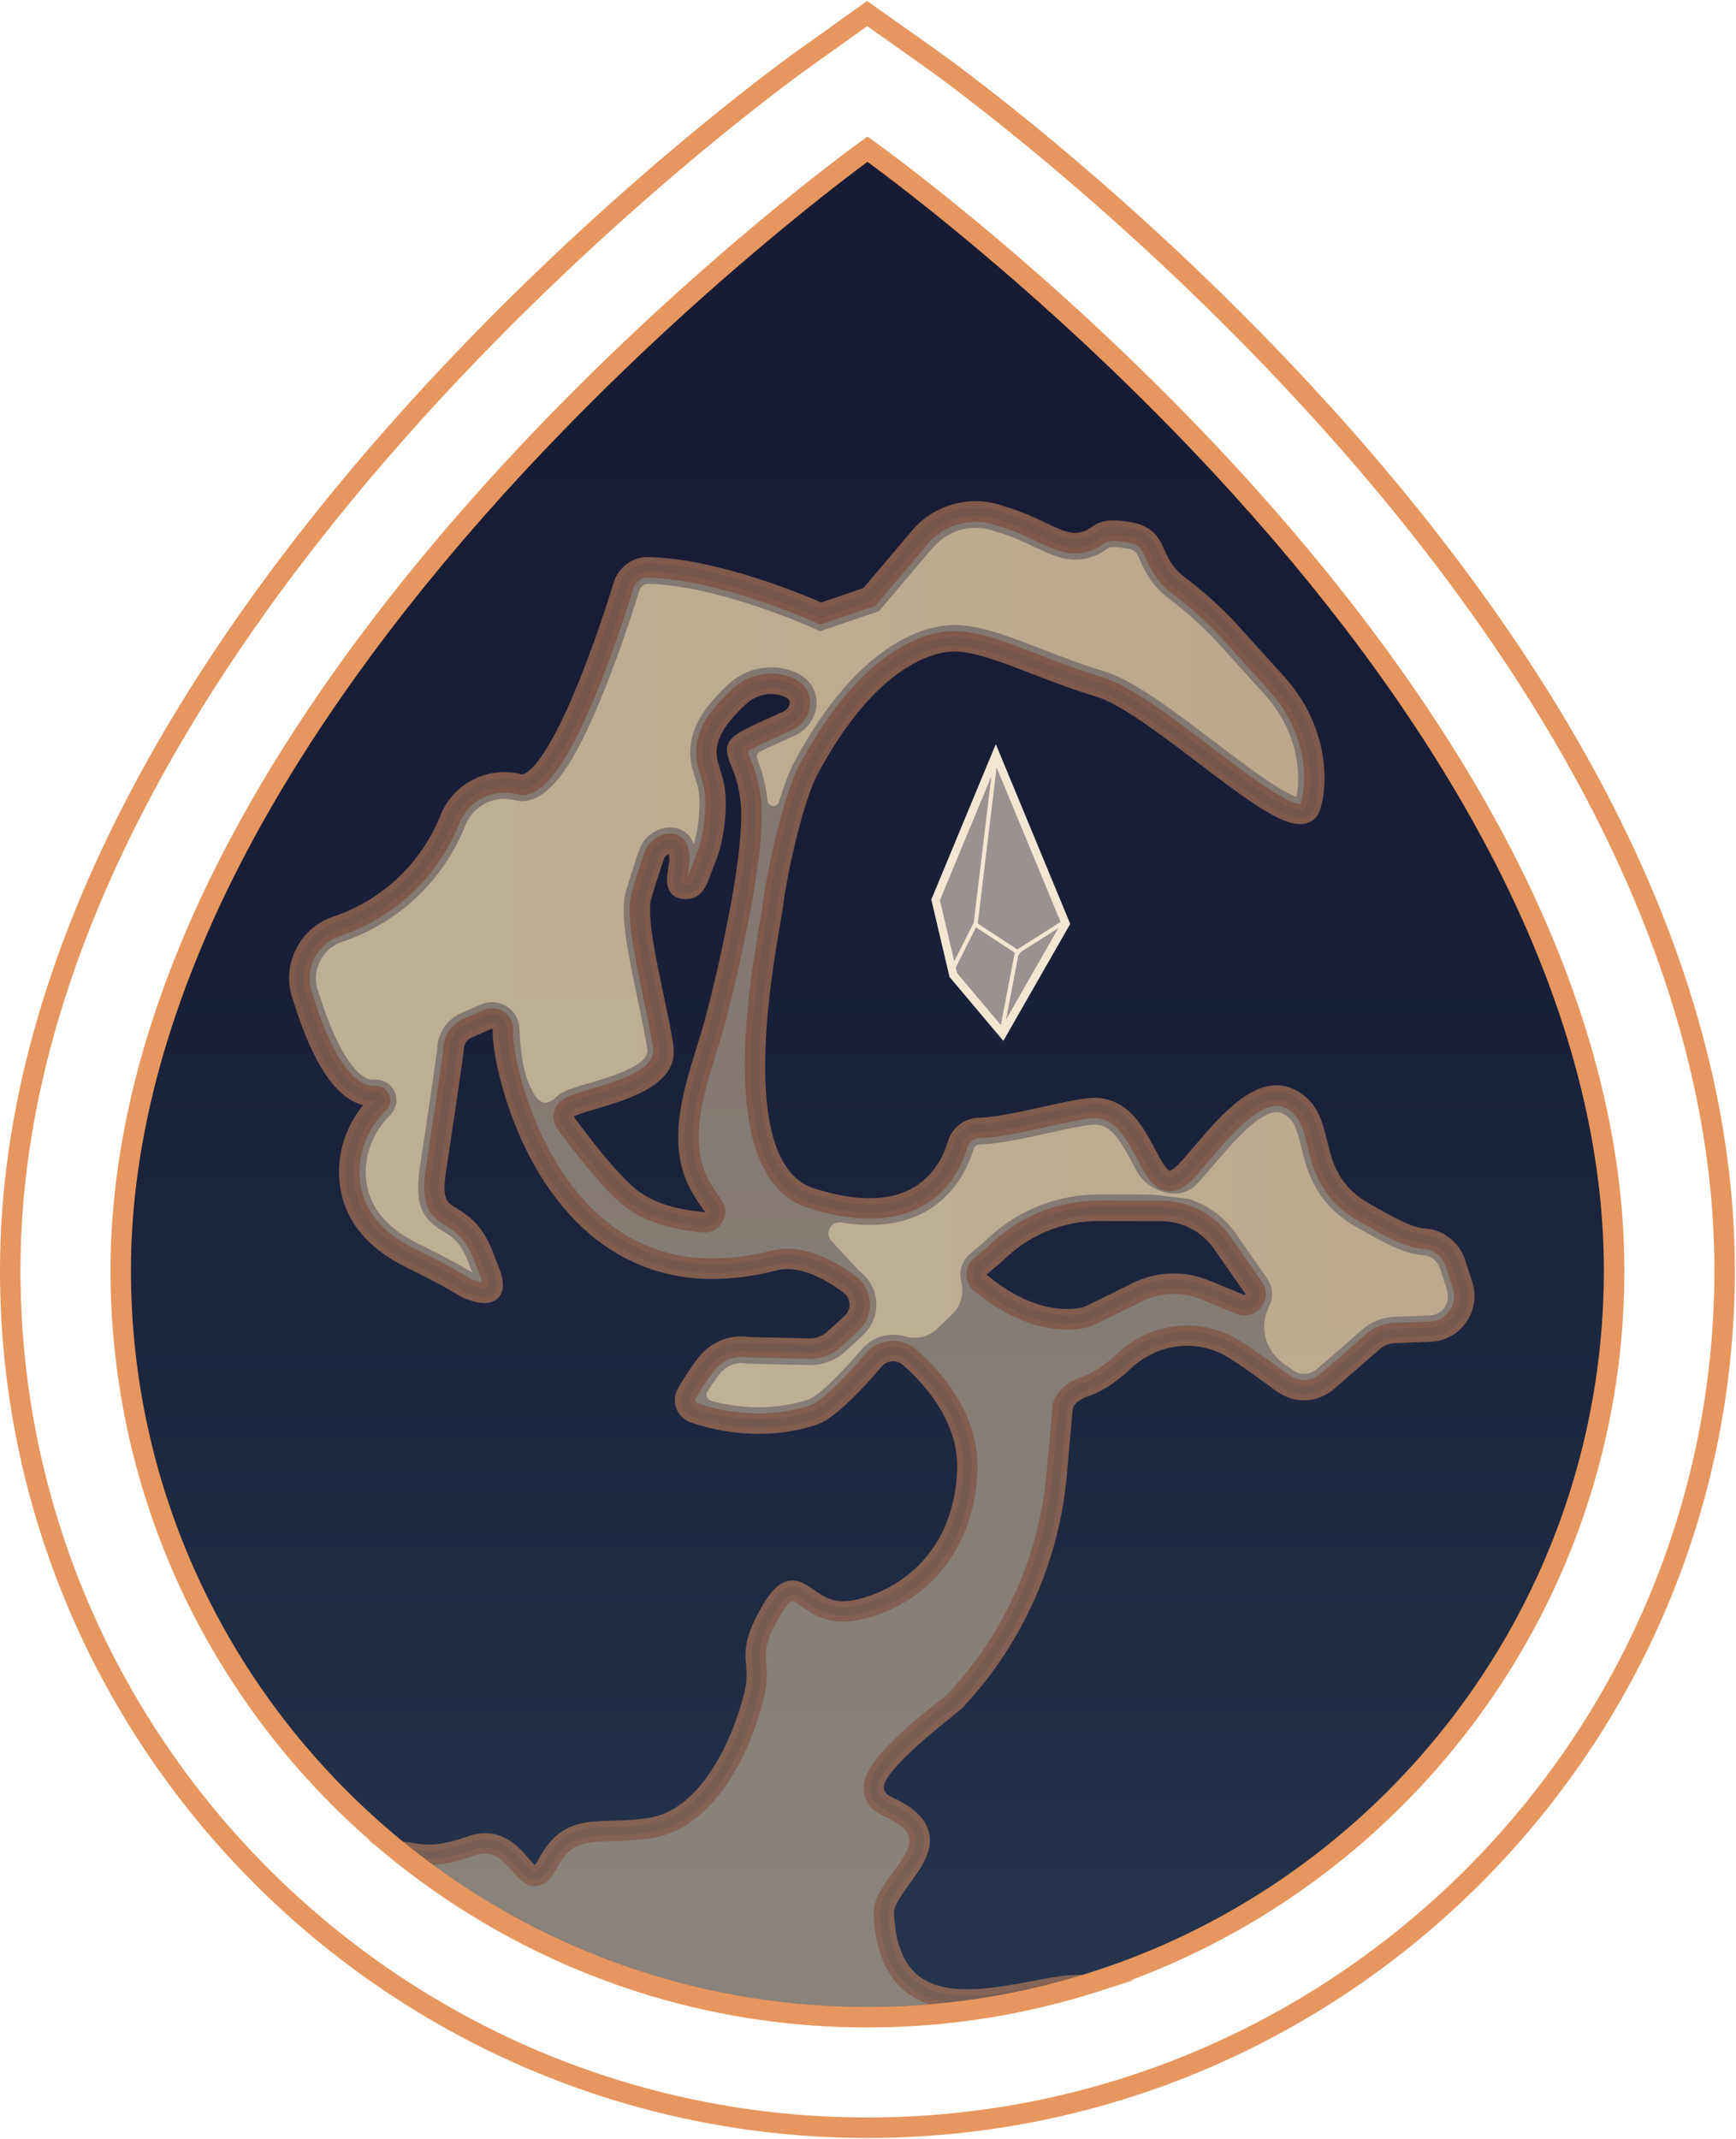 <svg width="750" height="924" viewBox="0 0 750 924" fill="none" xmlns="http://www.w3.org/2000/svg">
<g clip-path="url(#clip0_4555_638)">
<path d="M52.17 548.787C52.17 294.974 374.759 64.453 374.759 64.453C374.759 64.453 697.348 292.64 697.348 548.787C697.348 726.944 552.916 871.376 374.759 871.376C196.602 871.376 52.17 726.944 52.17 548.787Z" fill="url(#paint0_linear_4555_638)"/>
<path d="M430.201 326.896L404.187 389.571L411.827 422.022L433.19 447.365L460.389 399.792L430.201 326.896Z" fill="#999290"/>
<path d="M430.219 321.449L402.348 388.598L410.217 422.022L433.473 449.628L462.37 399.103L430.219 321.449ZM430.537 331.458L458.196 398.236L439.486 410.138L422.42 398.961L430.555 331.458H430.537ZM440.052 412.632L440.901 411.323L457.241 400.924L434.622 440.485L439.963 412.579L440.052 412.632ZM406.061 388.899L428.291 335.314L420.687 398.502L412.269 415.267L406.061 388.881V388.899ZM412.906 417.955L421.642 400.571L438.389 411.535L432.394 442.82L413.489 420.378L412.923 417.955H412.906Z" fill="#F3E7D2"/>
<g opacity="0.5">
<path d="M631.915 555.207L628.908 545.922C626.998 540.051 621.817 535.629 615.662 535.223C608.04 534.71 599.764 529.599 590.373 524.417C561.565 508.501 575.5 483.388 557.09 474.581C541.174 466.959 521.968 496.564 511.764 506.75C495.406 523.091 496.767 476.757 471.195 478.808C460.708 479.657 436.374 487.031 423.022 487.332C418.759 487.421 415.063 490.268 413.825 494.353C409.97 507.245 396.406 532.252 350.496 517.679C309.786 504.769 332.175 405.257 333.996 390.631C335.835 375.988 342.768 344.704 349.435 332.289C377.854 279.358 405.92 277.342 411.049 277.112C426.47 276.423 448.205 288.784 474.873 296.76C501.348 304.683 560.468 365.926 566.127 348.577C567.542 344.244 567.984 339.451 567.843 334.712C567.418 320.087 561.388 306.169 551.555 295.31L534.065 275.981C534.065 275.981 524.161 264.202 509.713 253.362C495.264 242.539 502.161 232.387 487.589 229.947C473.017 227.506 476.465 232.564 467.234 234.439C458.002 236.313 449.407 227.984 433.721 223.386C433.137 223.209 432.43 222.979 431.634 222.714C419.396 218.487 405.814 222.236 397.449 232.122L375.608 257.924L354.617 265.122C354.617 265.122 312.88 245.952 280.234 245.174C280.181 245.174 280.11 245.174 280.057 245.174C275.53 245.103 271.462 247.932 269.694 252.088C269.694 252.088 242.495 343.307 224.279 338.886C212.059 335.632 199.308 341.98 194.533 353.705L194.197 354.519C185.408 376.094 167.635 392.771 145.546 400.181C132.937 404.408 126.217 418.22 130.797 430.705C130.868 430.917 130.956 431.147 131.045 431.36C142.222 467.543 154.177 474.192 162.188 473.467C163.886 473.308 164.858 475.359 163.638 476.562C155.043 485.051 150.162 496.811 150.993 508.872C151.878 521.888 158.775 534.391 177.591 543.605C196.868 553.049 200.033 555.878 202.297 556.78C219.345 563.607 211.069 548.84 209.512 544.366C200.051 517.149 184.064 533.419 188.432 504.716C194.94 461.954 195.895 453.837 195.895 453.837C195.807 449.628 198.265 445.773 202.138 444.093L210.627 440.397C213.951 438.946 217.612 441.564 217.347 445.171L217.311 445.525C216.25 459.355 239.082 568.965 334.474 544.543C346.039 541.589 358.596 548.539 367.031 554.835C372.514 558.938 373.009 566.967 367.969 571.618L360.576 578.427C357.535 581.221 353.538 582.742 349.4 582.636L322.855 581.999C322.855 581.999 312.332 579.647 304.622 589.957C301.032 594.732 298.45 598.941 296.716 602.071C294.983 605.202 296.504 609.145 299.917 610.312C309.538 613.619 329.416 618.377 351.256 611.338C358.207 609.092 370.179 596.112 377.607 587.428C381.515 582.848 388.43 582.317 392.957 586.279C403.25 595.263 418.813 612.665 417.928 635.248C416.637 668.761 395.84 689.7 370.604 695.394C345.367 701.089 345.969 671.007 330.919 699.975C322.271 716.598 329.734 717.589 325.578 733.399C318.628 759.855 303.348 785.958 281.384 789.619C259.419 793.297 246.916 786.047 236.906 804.686C226.897 823.326 225.217 789.743 203.199 797.595C185.16 804.032 179.254 800.159 172.144 799.841C194.852 818.127 237.631 847.59 298.839 862.41C375.432 880.944 438.814 866.389 467.782 857.776C446.684 855.566 384.822 886.497 381.851 827.022C381.144 812.768 413.825 796.215 386.272 781.838C382.877 780.069 378.65 779.061 377.572 773.597C375.308 762.013 409.634 738.085 412.906 734.531L413.383 734.018C438.142 707.367 453.316 673.235 456.517 637.017C457.949 620.817 459.116 607.642 459.116 607.642C459.824 605.202 462.052 601.222 469.073 598.941C474.449 597.208 480.391 592.911 485.909 587.764C498.872 575.668 518.29 573.457 533.269 582.919C540.696 587.605 547.877 593.034 554.473 597.739C560.185 601.824 567.931 601.452 573.272 596.907C579.815 591.337 588.163 584.015 593.044 579.718C595.696 577.383 599.092 576.039 602.629 575.898L617.802 575.332C628.007 574.96 635.01 564.933 631.862 555.224L631.915 555.207ZM272.93 517.891C265.326 512.179 254.184 498.314 244.458 485.157C242.901 483.035 243.397 480.046 245.59 478.596C252.363 474.068 289.024 470.054 286.565 452.511C283.948 433.8 273.708 398.784 277.122 386.971C279.244 379.614 281.366 373.336 282.657 369.657C283.647 366.81 286.194 364.67 289.218 364.546C291.782 364.44 293.533 365.678 293.586 371.284C293.639 375.635 290.544 383.204 295.036 383.893C301.456 384.901 301.597 378.464 304.958 370.842C308.318 363.238 310.139 348.595 308.636 340.177C307.133 331.759 302.871 327.461 306.797 317.062C308.972 311.315 314.614 305.231 319.247 300.934C324.376 296.159 331.644 294.161 338.4 296.053C341.742 296.99 344.66 298.741 345.438 301.907C345.58 302.508 345.65 303.109 345.633 303.71C345.562 307.071 343.316 309.989 340.256 311.386C306.178 326.771 321.617 318.46 324.446 346.366C326.586 367.393 315.268 417.141 309.255 440.06C303.242 462.98 290.102 490.321 302.765 512.639C304.568 515.822 306.337 518.44 307.982 520.562C310.422 523.727 307.946 528.29 303.967 527.972C294.842 527.229 282.374 524.983 272.93 517.891ZM520.483 557.169C511.057 553.297 500.41 553.686 491.285 558.248C481.435 563.182 469.939 568.877 468.949 569.089C449.301 573.192 432.412 561.272 423.711 554.358C421.324 552.465 421.306 548.858 423.658 546.912L428.504 542.916C428.504 542.916 430.007 541.536 432.235 539.502C443.819 528.891 458.975 523.02 474.679 523.055L501.684 523.108C512.224 523.126 522.092 528.308 528.123 536.956C532.367 543.075 537.354 550.237 541.563 556.285C544.304 560.211 540.219 565.269 535.798 563.448C530.864 561.414 525.399 559.168 520.483 557.152V557.169Z" fill="#EDD4AB"/>
<path d="M374.265 875.797C350.655 875.797 324.924 873.251 297.813 866.672C251.355 855.424 206.931 833.495 169.386 803.254L158.881 794.783L172.357 795.384C174.284 795.473 176.088 795.773 177.839 796.074C183.056 796.958 188.98 797.949 201.731 793.404C215.844 788.363 223.607 797.294 228.241 802.617C229.125 803.643 230.275 804.952 231.035 805.624C231.442 805.164 232.114 804.262 233.033 802.564C241.328 787.108 251.992 786.825 264.318 786.506C269.128 786.383 274.575 786.241 280.676 785.233C301.279 781.785 315.179 755.611 321.316 732.249C322.89 726.272 322.607 722.876 322.324 719.286C321.9 714.034 321.458 708.622 327.011 697.923C331.962 688.409 335.782 684.076 340.221 682.997C344.695 681.918 348.303 684.447 351.469 686.693C355.943 689.859 360.576 693.113 369.631 691.079C389.986 686.499 412.198 669.362 413.507 635.071C414.321 614.044 399.147 597.562 390.039 589.603C388.748 588.472 387.086 587.923 385.388 588.047C383.655 588.171 382.081 588.967 380.949 590.293C368.34 605.042 358.79 613.531 352.601 615.529C329.628 622.939 308.813 618.058 298.45 614.468C295.585 613.478 293.303 611.285 292.225 608.456C291.146 605.644 291.376 602.531 292.826 599.896C295.16 595.705 297.937 591.46 301.067 587.269C309.45 576.075 320.715 577.136 323.279 577.56L349.488 578.179C352.494 578.25 355.359 577.171 357.57 575.137L364.962 568.329C366.395 567.002 367.137 565.216 367.031 563.271C366.925 561.325 365.97 559.522 364.379 558.354C356.668 552.607 345.421 546.276 335.552 548.787C304.003 556.869 276.945 551.687 255.139 533.401C221.096 504.84 212.218 453.925 212.89 445.154L212.926 444.782C212.926 444.782 212.926 444.57 212.767 444.446C212.59 444.323 212.448 444.376 212.395 444.411L203.906 448.107C201.678 449.08 200.263 451.273 200.316 453.713V454.014L200.281 454.314C200.246 454.65 199.238 462.98 192.8 505.335C190.855 518.121 192.783 519.289 197.416 522.1C202.244 525.036 208.858 529.033 213.668 542.862C213.845 543.375 214.128 544.047 214.447 544.79C216.392 549.441 219.328 556.48 215.172 560.689C211.405 564.509 205.074 562.599 200.635 560.813C199.609 560.406 198.672 559.84 197.115 558.92C194.144 557.152 188.627 553.88 175.646 547.514C157.484 538.618 147.704 525.69 146.572 509.102C145.794 497.766 149.508 486.466 156.865 477.376C145.246 474.564 135.166 459.585 126.836 432.704L126.624 432.155C124.006 425.011 124.378 417.3 127.685 410.421C131.01 403.506 136.846 398.36 144.114 395.901C165 388.881 181.765 373.159 190.077 352.75L190.413 351.937C196.019 338.196 211.033 330.715 225.376 334.517C225.376 334.517 233.193 335.826 249.657 295.434C258.553 273.628 265.344 250.957 265.414 250.727L265.591 250.249C268.12 244.325 273.815 240.469 280.093 240.646H280.27C310.086 241.354 346.605 256.669 354.793 260.259L372.991 254.034L394.036 229.151C403.515 217.957 419.184 213.642 433.031 218.416C433.756 218.664 434.393 218.876 434.923 219.035C441.591 220.998 446.914 223.527 451.618 225.773C457.79 228.709 462.264 230.849 466.314 230.018C468.896 229.487 469.975 228.762 471.337 227.825C474.891 225.402 478.181 223.81 488.279 225.508C498.518 227.223 500.994 232.794 503.169 237.711C504.867 241.531 506.618 245.474 512.312 249.736C527.008 260.736 536.983 272.55 537.407 273.045L554.791 292.251C565.597 304.188 571.786 319.185 572.211 334.5C572.37 340.247 571.733 345.429 570.283 349.868C569.364 352.715 567.383 354.731 564.713 355.562C555.994 358.286 541.793 347.94 517.459 329.424C501.843 317.54 484.158 304.082 473.565 300.916C463.467 297.892 453.97 294.214 445.57 290.977C431.829 285.654 419.962 281.056 411.19 281.463C404.099 281.781 378.951 286.503 353.29 334.305C347.154 345.747 340.221 376.077 338.347 391.109C338.134 392.842 337.675 395.459 337.056 399.085C332.652 424.798 319.265 503.072 351.787 513.382C369.295 518.935 383.354 519.006 393.594 513.594C403.197 508.519 407.565 499.588 409.546 492.991C411.332 487.049 416.69 482.964 422.88 482.822C430.096 482.663 441.255 480.187 451.105 478.012C458.763 476.314 466.013 474.705 470.788 474.316C486.687 473.043 493.814 486.572 499.031 496.44C500.817 499.835 503.806 505.494 505.345 505.742C505.592 505.742 506.671 505.441 508.581 503.531C510.579 501.533 513.108 498.562 515.779 495.396C527.38 481.726 543.261 462.998 558.93 470.496C569.045 475.342 571.221 484.184 573.325 492.744C575.73 502.506 578.206 512.604 592.442 520.456C593.521 521.039 594.582 521.641 595.626 522.224C603.407 526.575 610.127 530.324 615.892 530.713C623.656 531.226 630.553 536.761 633.047 544.454L636.053 553.739C637.981 559.698 637.044 566.047 633.453 571.194C629.863 576.322 624.222 579.399 617.962 579.629L602.788 580.195C600.277 580.284 597.854 581.256 595.962 582.919C590.391 587.817 582.433 594.785 576.137 600.161C569.222 606.05 559.266 606.475 551.891 601.222C550.264 600.055 548.584 598.835 546.886 597.615C541.722 593.866 536.381 589.993 530.899 586.544C517.777 578.268 500.517 580.054 488.915 590.877C482.195 597.137 475.97 601.24 470.417 603.026C465.607 604.583 463.997 606.935 463.449 608.402L460.903 637.282C457.631 674.296 441.891 709.684 416.602 736.901L416.125 737.413C415.258 738.351 413.578 739.712 410.147 742.454C385.724 761.978 381.303 769.635 381.887 772.606C382.311 774.781 383.337 775.436 386.414 776.868C387.051 777.169 387.687 777.47 388.289 777.788C395.805 781.714 400.067 786.241 401.34 791.653C403.232 799.735 397.75 807.215 392.922 813.83C389.544 818.445 386.06 823.22 386.219 826.669C386.874 839.596 390.358 848.386 396.883 853.532C408.644 862.799 429.211 858.926 445.747 855.796C454.695 854.116 462.423 852.648 468.189 853.249L490.242 855.548L468.984 861.879C444.898 869.042 412.287 875.691 374.194 875.691L374.265 875.797ZM187.035 805.641C220.866 830.294 259.578 848.315 299.9 858.077C337.003 867.061 371.453 868.317 401.252 865.805C397.75 864.603 394.461 862.887 391.472 860.553C382.93 853.833 378.208 842.603 377.448 827.199C377.112 820.638 381.551 814.572 385.83 808.701C389.721 803.378 393.735 797.896 392.763 793.757C392.126 791.051 389.261 788.346 384.239 785.711C383.744 785.445 383.231 785.215 382.7 784.968C379.464 783.465 374.565 781.166 373.239 774.392C371.099 763.516 387.581 749.28 404.647 735.627C406.769 733.929 409.157 732.02 409.67 731.489L410.147 730.976C434.11 705.192 449.018 671.661 452.113 636.592L454.872 606.369C455.774 603.274 458.639 597.632 467.729 594.697C471.991 593.317 477.226 589.798 482.92 584.493C497.457 570.928 519.156 568.718 535.656 579.134C541.369 582.742 546.833 586.703 552.121 590.523C553.801 591.743 555.463 592.946 557.073 594.095C561.122 596.996 566.622 596.748 570.442 593.494C576.703 588.171 584.626 581.239 590.161 576.34C593.574 573.333 597.96 571.583 602.505 571.423L617.679 570.858C621.145 570.734 624.275 569.018 626.256 566.189C628.236 563.342 628.767 559.822 627.688 556.533L624.682 547.248C623.285 542.951 619.536 539.874 615.344 539.591C607.598 539.06 599.693 534.657 591.346 529.988C590.32 529.404 589.259 528.821 588.216 528.237C570.584 518.493 567.365 505.406 564.783 494.883C562.696 486.359 561.211 481.408 555.163 478.507C545.648 473.945 531.766 490.321 522.57 501.144C519.652 504.575 517.14 507.546 514.877 509.81C511.181 513.506 507.644 515.044 504.071 514.496C498.129 513.594 494.946 507.564 491.25 500.578C485.608 489.896 480.904 482.363 471.531 483.141C467.357 483.477 460.407 485.015 453.05 486.642C442.811 488.906 431.192 491.488 423.092 491.665C420.74 491.718 418.724 493.274 418.034 495.538C415.576 503.761 410.041 514.92 397.75 521.428C385.335 527.99 368.994 528.113 349.152 521.818C309.29 509.173 323.155 428.106 328.372 397.599C328.956 394.204 329.416 391.533 329.593 390.012C331.308 376.271 338.294 343.572 345.527 330.132C372.638 279.624 400.226 273.098 410.837 272.638C421.448 272.178 434.11 277.077 448.788 282.754C457.436 286.096 466.367 289.545 476.129 292.481C488.261 296.106 505.84 309.476 522.852 322.421C535.568 332.095 556.737 348.188 561.901 347.215C561.901 347.215 561.901 347.18 561.901 347.162C563.032 343.696 563.545 339.54 563.404 334.8C563.032 321.59 557.639 308.609 548.266 298.246L530.775 278.916C530.581 278.686 520.889 267.244 507.042 256.881C499.491 251.222 496.962 245.527 495.123 241.354C493.142 236.879 492.399 235.217 486.846 234.28C479.489 233.042 478.234 233.891 476.359 235.182C474.697 236.313 472.433 237.87 468.1 238.754C461.15 240.169 454.978 237.233 447.833 233.838C443.43 231.751 438.443 229.363 432.448 227.613C431.811 227.436 431.033 227.17 430.166 226.87C419.732 223.28 407.936 226.516 400.809 234.952L378.191 261.691L354.369 269.844L352.76 269.101C352.353 268.907 311.36 250.302 280.128 249.559H279.987C277.422 249.471 274.982 251.133 273.832 253.592C273.019 256.28 266.422 277.908 257.898 298.776C244.352 331.988 233.652 345.677 223.218 343.13C213.085 340.442 202.545 345.694 198.619 355.315L198.283 356.128C188.998 378.924 170.288 396.485 146.944 404.319C141.956 406 137.942 409.536 135.661 414.276C133.397 418.98 133.149 424.25 134.936 429.131L135.254 429.998C146.484 466.358 157.555 469.382 161.781 469.011C164.434 468.781 166.892 470.178 168.006 472.601C169.12 475.023 168.625 477.8 166.733 479.675C158.81 487.509 154.672 498.031 155.397 508.536C156.317 521.924 164.204 532.092 179.537 539.608C192.853 546.134 198.566 549.53 201.643 551.351C202.739 552.006 203.535 552.483 203.942 552.642C206.082 553.509 207.479 553.862 208.345 554.004C207.956 552.218 206.807 549.441 206.294 548.221C205.887 547.266 205.551 546.435 205.321 545.78C201.554 534.957 196.921 532.145 192.836 529.67C185.815 525.425 181.411 521.34 184.046 504.009C189.847 465.88 191.244 455.252 191.456 453.554C191.456 447.665 194.94 442.36 200.352 440.007L208.841 436.311C211.829 435.003 215.207 435.356 217.877 437.249C220.548 439.141 221.98 442.218 221.733 445.472L221.697 445.843C221.114 453.483 229.85 500.649 260.816 526.645C280.305 543.004 304.71 547.567 333.342 540.245C346.57 536.85 360.382 544.383 369.649 551.28C373.345 554.039 375.591 558.248 375.838 562.829C376.068 567.374 374.282 571.759 370.94 574.854L363.547 581.663C359.639 585.253 354.546 587.216 349.276 587.039L321.864 586.296C321.599 586.243 313.942 584.829 308.123 592.592C305.223 596.448 302.676 600.356 300.536 604.211C300.289 604.653 300.36 605.06 300.466 605.308C300.554 605.538 300.766 605.927 301.315 606.121C310.634 609.34 329.327 613.743 349.859 607.111C354.21 605.714 363.318 597.261 374.194 584.546C376.864 581.415 380.596 579.541 384.699 579.24C388.784 578.94 392.727 580.266 395.805 582.954C406.097 591.938 423.251 610.719 422.297 635.425C421.023 668.301 401.57 692.936 371.523 699.709C358.631 702.627 351.221 697.393 346.305 693.926C344.996 693.007 342.803 691.468 342.237 691.61C341.848 691.698 339.638 692.653 334.774 702.008C330.388 710.444 330.671 713.857 331.043 718.579C331.343 722.364 331.732 727.068 329.769 734.513C320.909 768.238 303.065 790.45 282.038 793.969C275.336 795.084 269.553 795.243 264.442 795.367C252.557 795.667 246.598 795.826 240.726 806.756C238.869 810.222 236.164 814.272 231.866 814.749C227.41 815.244 224.386 811.778 221.468 808.418C216.374 802.564 212.448 798.939 204.614 801.733C197.08 804.421 191.439 805.429 186.947 805.641H187.035ZM460.832 574.324C441.767 574.324 426.488 562.174 420.97 557.806C418.795 556.073 417.522 553.473 417.504 550.697C417.486 547.903 418.706 545.268 420.864 543.499L425.621 539.573L429.264 536.231C441.679 524.877 457.755 518.617 474.555 518.617H474.697L501.701 518.67C513.692 518.687 524.922 524.576 531.766 534.427C536.01 540.546 540.997 547.69 545.206 553.756C547.558 557.134 547.417 561.573 544.835 564.792C542.253 568.01 537.955 569.107 534.135 567.55L518.82 561.255C510.562 557.859 501.259 558.213 493.283 562.21C471.637 573.05 470.7 573.245 469.869 573.422C466.792 574.059 463.767 574.359 460.849 574.359L460.832 574.324ZM474.555 527.459C459.965 527.459 446.012 532.888 435.224 542.739L431.316 546.311L426.47 550.308C426.47 550.308 426.329 550.432 426.329 550.608C426.329 550.785 426.417 550.856 426.452 550.874C431.988 555.277 448.753 568.612 467.782 564.792C468.613 564.456 472.38 562.758 489.304 554.287C499.579 549.141 511.552 548.698 522.163 553.067L537.478 559.362C537.619 559.415 537.743 559.469 537.92 559.256C538.097 559.044 538.026 558.938 537.92 558.814C533.693 552.748 528.724 545.586 524.48 539.467C519.298 532.004 510.756 527.53 501.666 527.512L474.661 527.459H474.538H474.555ZM468.047 564.739C468.047 564.739 468.012 564.739 467.976 564.739C467.994 564.739 468.012 564.739 468.047 564.739ZM304.374 532.411C304.126 532.411 303.861 532.411 303.596 532.375C289.625 531.226 278.413 527.547 270.26 521.411C263.522 516.353 253.636 505.035 240.885 487.774C239.418 485.794 238.834 483.265 239.241 480.842C239.665 478.419 241.08 476.261 243.114 474.9C245.501 473.29 249.498 472.123 255.033 470.478C266.334 467.136 283.417 462.114 282.162 453.094C281.331 447.205 279.721 439.601 278.024 431.536C274.204 413.463 270.242 394.787 272.86 385.715C274.982 378.376 277.086 372.115 278.466 368.172C280.093 363.556 284.319 360.302 289.006 360.107C291.446 360.001 293.48 360.691 295.019 362.159C297.618 364.617 297.954 368.508 297.99 371.231C297.99 372.858 297.725 374.609 297.442 376.307C297.335 377.014 297.176 377.969 297.07 378.818C297.636 377.775 298.29 375.9 298.768 374.556C299.352 372.911 300.006 371.054 300.872 369.074C303.95 362.106 305.577 348.453 304.25 340.972C303.861 338.85 303.26 336.923 302.676 335.066C301.014 329.813 299.281 324.366 302.641 315.524C304.657 310.218 309.22 304.241 316.205 297.733C322.554 291.826 331.503 289.563 339.567 291.844C346.605 293.825 348.958 297.857 349.7 300.899C349.93 301.853 350.036 302.844 350.019 303.852C349.912 308.751 346.782 313.313 342.043 315.453L337.745 317.398C330.477 320.67 324.605 323.305 322.996 324.667C323.191 325.286 323.615 326.294 323.969 327.143C325.507 330.839 327.859 336.445 328.814 345.977C331.432 371.779 315.339 434.207 313.499 441.245C312.315 445.755 310.917 450.282 309.432 455.075C303.472 474.281 297.3 494.158 306.585 510.517C308.141 513.258 309.768 515.734 311.448 517.909C313.676 520.774 313.977 524.541 312.244 527.742C310.634 530.695 307.663 532.464 304.356 532.464L304.374 532.411ZM288.971 369.021C288.033 369.25 287.22 370.046 286.831 371.125C285.487 374.963 283.435 381.046 281.366 388.209C279.368 395.141 283.417 414.329 286.689 429.733C288.422 437.956 290.067 445.72 290.934 451.909C293.25 468.462 271.763 474.793 257.545 479.002C253.689 480.134 249.303 481.425 248.03 482.292L247.995 482.557C260.056 498.898 269.588 509.898 275.565 514.372C282.374 519.483 292.03 522.578 304.303 523.586C304.392 523.586 304.409 523.586 304.462 523.498C304.516 523.391 304.498 523.356 304.462 523.303C302.535 520.809 300.66 517.962 298.892 514.867C287.715 495.166 294.771 472.477 300.979 452.44C302.446 447.736 303.808 443.297 304.94 438.982C311.483 414.028 322.006 366.545 320.007 346.844C319.176 338.62 317.213 333.951 315.798 330.538C311.236 319.609 315.179 317.841 334.12 309.317L338.4 307.389C340.027 306.646 341.141 305.161 341.176 303.657C341.176 303.41 341.176 303.18 341.105 302.968C340.769 301.624 338.789 300.792 337.179 300.333C332.068 298.9 326.339 300.368 322.236 304.188C316.417 309.599 312.403 314.728 310.917 318.636C308.654 324.614 309.626 327.709 311.112 332.378C311.749 334.411 312.491 336.71 312.969 339.398C314.596 348.577 312.739 364.104 308.972 372.628C308.247 374.291 307.663 375.918 307.115 377.474C305.311 382.585 302.835 389.57 294.329 388.244C292.384 387.943 290.774 386.988 289.678 385.467C287.503 382.461 288.139 378.429 288.723 374.874C288.935 373.548 289.165 372.186 289.147 371.32C289.147 370.188 289.041 369.463 288.953 369.003L288.971 369.021Z" fill="#E6965E"/>
<g opacity="0.46">
<path d="M374.265 873.144C350.832 873.144 325.331 870.615 298.432 864.107C252.345 852.948 208.292 831.196 171.03 801.202L166.821 797.807L172.215 798.054C173.984 798.125 175.629 798.408 177.379 798.709C182.915 799.646 189.21 800.689 202.598 795.915C215.013 791.476 221.751 799.239 226.207 804.368C228.082 806.525 229.992 808.771 231.247 808.612C231.849 808.542 233.193 807.834 235.333 803.837C242.902 789.725 252.363 789.495 264.353 789.177C269.252 789.053 274.805 788.911 281.083 787.868C302.942 784.207 317.514 757.096 323.845 732.939C325.525 726.519 325.225 722.735 324.924 719.074C324.517 713.981 324.128 709.17 329.327 699.143C333.872 690.389 337.197 686.463 340.823 685.579C344.112 684.765 346.942 686.764 349.913 688.851C354.405 692.016 359.975 695.96 370.197 693.643C397.379 687.507 414.993 665.1 416.142 635.159C416.991 613.018 401.234 595.864 391.773 587.587C389.951 585.996 387.599 585.217 385.176 585.394C382.736 585.571 380.507 586.703 378.916 588.56C370.462 598.446 358.897 610.701 351.77 613C329.54 620.163 309.361 615.423 299.299 611.957C297.176 611.214 295.496 609.605 294.683 607.5C293.887 605.431 294.046 603.115 295.125 601.187C297.406 597.102 300.112 592.946 303.172 588.878C311.006 578.426 321.44 579.93 323.014 580.213L349.417 580.849C353.114 580.973 356.633 579.611 359.356 577.1L366.749 570.291C368.747 568.452 369.808 565.853 369.667 563.147C369.525 560.406 368.181 557.877 365.953 556.232C357.782 550.131 345.757 543.446 334.881 546.222C304.197 554.074 277.953 549.087 256.837 531.367C223.572 503.443 214.871 453.872 215.526 445.366L215.561 445.012C215.649 443.933 215.172 442.925 214.288 442.306C213.403 441.687 212.307 441.563 211.317 442.006L202.828 445.702C199.609 447.099 197.575 450.282 197.646 453.801V453.925V454.049C197.646 454.137 196.62 462.679 190.183 504.981C187.973 519.518 191.014 521.357 196.055 524.417C200.546 527.14 206.683 530.854 211.175 543.782C211.37 544.33 211.67 545.055 212.006 545.869C213.775 550.113 216.215 555.931 213.297 558.885C211.281 560.936 207.567 560.795 201.643 558.407C200.794 558.071 199.928 557.558 198.495 556.692C195.506 554.906 189.918 551.599 176.831 545.179C159.588 536.726 150.304 524.541 149.243 508.978C148.412 496.669 153.204 484.396 162.418 475.288C146.59 476.65 135.732 452.422 129.383 431.854L129.17 431.289C126.801 424.816 127.137 417.848 130.125 411.623C133.132 405.363 138.42 400.694 145.016 398.483C166.645 391.232 183.976 374.945 192.588 353.829L192.924 353.015C198.018 340.512 211.706 333.704 224.757 337.17C236.836 340.07 257.686 286.22 268.014 251.575L268.085 251.381C270.172 246.5 274.805 243.387 279.916 243.387C279.969 243.387 280.04 243.387 280.093 243.387H280.27C310.971 244.13 349.099 260.701 354.705 263.212L374.583 256.403L396.105 230.972C404.877 220.609 419.396 216.612 432.218 221.034C432.996 221.299 433.668 221.529 434.234 221.688C440.707 223.58 445.924 226.074 450.539 228.267C456.941 231.308 461.981 233.714 466.916 232.706C470.01 232.069 471.478 231.061 472.911 230.088C476.129 227.878 478.747 226.657 487.907 228.196C496.732 229.681 498.624 233.926 500.817 238.86C502.568 242.804 504.549 247.26 510.792 251.947C525.24 262.77 535.038 274.353 535.444 274.831L552.899 294.107C563.28 305.567 569.222 319.963 569.647 334.641C569.806 340.088 569.187 344.951 567.843 349.107C567.012 351.671 565.296 352.697 564.005 353.086C556.189 355.527 539.017 342.475 519.139 327.355C502.568 314.746 485.449 301.729 474.396 298.422C464.404 295.434 454.943 291.773 446.596 288.554C432.572 283.125 420.475 278.439 411.155 278.863C401.605 279.287 376.634 285.406 351.027 333.102C344.749 344.81 337.692 375.599 335.782 390.826C335.57 392.488 335.11 395.229 334.509 398.695C330.017 424.975 316.329 504.964 351.062 515.981C369.26 521.764 384.009 521.764 394.903 516.017C405.319 510.517 410.023 500.914 412.163 493.822C413.613 488.977 417.982 485.652 423.004 485.546C430.485 485.387 441.785 482.875 451.76 480.665C459.329 478.985 466.491 477.393 471.089 477.039C485.255 475.943 491.639 488.022 496.768 497.748C499.544 503.018 502.179 507.988 505.026 508.43C506.494 508.66 508.351 507.669 510.544 505.476C512.613 503.407 515.054 500.525 517.883 497.182C528.919 484.166 544.039 466.34 557.869 472.972C566.853 477.269 568.78 485.139 570.832 493.451C573.254 503.284 575.996 514.425 591.24 522.861C592.301 523.444 593.362 524.046 594.406 524.629C602.47 529.139 609.438 533.029 615.787 533.454C622.489 533.896 628.431 538.689 630.606 545.374L633.613 554.658C635.293 559.822 634.462 565.322 631.367 569.779C628.272 574.235 623.373 576.888 617.944 577.082L602.77 577.648C599.64 577.772 596.634 578.957 594.299 581.026C588.729 585.925 580.788 592.875 574.51 598.233C568.533 603.327 559.902 603.698 553.536 599.153C551.909 597.986 550.246 596.783 548.549 595.545C543.349 591.779 537.973 587.87 532.42 584.386C518.272 575.473 499.686 577.383 487.2 589.037C482.779 593.158 476.147 598.516 469.692 600.603C463.485 602.602 461.539 605.997 460.938 607.942L458.356 637.14C455.137 673.571 439.646 708.392 414.745 735.185L414.268 735.698C413.49 736.529 411.544 738.103 408.573 740.473C400.155 747.211 377.766 765.108 379.358 773.207C380.083 776.903 382.523 778.035 385.353 779.362C385.954 779.645 386.556 779.927 387.139 780.228C393.93 783.765 397.75 787.744 398.829 792.342C400.438 799.239 395.575 805.907 390.853 812.344C387.033 817.561 383.425 822.495 383.655 826.881C384.345 840.622 388.165 850.03 395.327 855.689C408.043 865.699 429.265 861.702 446.33 858.484C455.067 856.839 462.618 855.406 467.994 855.972L476.819 856.892L468.313 859.421C444.42 866.53 412.075 873.127 374.282 873.127L374.265 873.144ZM178.334 802.44C214.075 830.046 255.759 850.136 299.263 860.659C349.205 872.738 394.355 870.969 430.007 864.779C416.567 866.442 402.861 866.141 393.117 858.466C385.212 852.241 380.826 841.665 380.101 827.058C379.818 821.434 383.974 815.757 387.988 810.257C392.232 804.456 396.618 798.461 395.363 793.138C394.531 789.583 391.295 786.382 385.477 783.341C384.946 783.058 384.398 782.81 383.832 782.545C380.755 781.112 376.917 779.326 375.856 773.862C374.017 764.436 390.623 750.235 406.327 737.678C408.856 735.662 411.049 733.912 411.633 733.257L412.11 732.744C436.48 706.518 451.636 672.439 454.784 636.786L457.436 607.076C458.197 604.476 460.637 599.754 468.56 597.19C473.176 595.705 478.782 591.973 484.742 586.402C498.395 573.652 518.767 571.582 534.259 581.362C539.901 584.917 545.33 588.861 550.582 592.663C552.28 593.883 553.925 595.086 555.552 596.253C560.61 599.86 567.436 599.56 572.176 595.51C578.436 590.169 586.377 583.219 591.93 578.338C594.883 575.738 598.685 574.217 602.611 574.076L617.785 573.51C622.082 573.351 625.973 571.229 628.431 567.709C630.889 564.172 631.544 559.804 630.217 555.719L627.211 546.435C625.478 541.111 620.791 537.309 615.521 536.956C608.359 536.478 601.073 532.393 592.637 527.689C591.594 527.105 590.55 526.521 589.489 525.938C572.883 516.759 569.806 504.292 567.348 494.282C565.349 486.147 563.775 479.727 556.295 476.137C544.941 470.69 530.829 487.314 520.536 499.446C517.653 502.841 515.177 505.777 512.985 507.952C509.925 511.012 507.131 512.303 504.443 511.896C499.827 511.189 496.927 505.706 493.584 499.375C488.686 490.091 483.133 479.604 471.319 480.541C466.969 480.895 459.93 482.451 452.467 484.096C442.334 486.341 430.856 488.888 423.039 489.065C419.538 489.136 416.514 491.452 415.506 494.83C413.189 502.558 408.007 513.063 396.512 519.129C384.752 525.337 369.101 525.407 349.948 519.341C312.297 507.404 325.879 427.982 330.99 398.094C331.573 394.681 332.033 391.975 332.228 390.384C333.926 376.802 340.787 344.58 347.861 331.422C374.335 282.117 400.792 275.768 410.943 275.326C421.006 274.884 433.42 279.694 447.816 285.265C456.092 288.466 465.483 292.109 475.351 295.045C487.023 298.528 504.407 311.757 521.226 324.561C537.903 337.241 556.79 351.636 562.891 349.726C563.404 349.567 564.023 349.231 564.43 348.028C565.65 344.261 566.198 339.805 566.057 334.765C565.668 320.918 560.044 307.336 550.229 296.495L532.738 277.165C532.597 277.006 522.747 265.352 508.634 254.776C501.649 249.542 499.367 244.413 497.546 240.292C495.494 235.659 494.239 232.847 487.288 231.68C478.871 230.265 477.19 231.415 474.874 233.006C473.317 234.067 471.39 235.394 467.588 236.172C461.504 237.41 455.986 234.775 449.001 231.45C444.509 229.31 439.416 226.887 433.226 225.066C432.625 224.889 431.9 224.659 431.051 224.358C419.591 220.397 406.628 223.969 398.794 233.236L376.634 259.41L354.511 266.979L353.874 266.678C352.176 265.9 311.979 247.649 280.199 246.889H280.04C280.04 246.889 279.951 246.889 279.916 246.889C276.291 246.889 272.877 249.188 271.374 252.654C268.474 262.363 244.476 340.742 225.482 340.742C224.952 340.742 224.421 340.671 223.89 340.548C212.519 337.524 200.635 343.448 196.214 354.306L195.878 355.12C186.876 377.191 168.749 394.203 146.148 401.79C140.471 403.7 135.908 407.715 133.326 413.109C130.762 418.467 130.461 424.462 132.495 430.033L132.743 430.687C141.214 458.081 151.577 472.618 162.082 471.645C163.621 471.504 165.018 472.317 165.672 473.715C166.309 475.094 166.026 476.703 164.929 477.782C156.458 486.147 152.037 497.43 152.797 508.713C153.788 523.126 162.153 534.02 178.405 541.978C191.616 548.451 197.275 551.811 200.317 553.632C201.608 554.41 202.386 554.87 202.987 555.1C209.177 557.576 210.591 556.586 210.804 556.373C212.077 555.082 209.76 549.565 208.77 547.195C208.399 546.293 208.063 545.515 207.85 544.914C203.765 533.189 198.477 529.988 194.233 527.406C187.973 523.621 184.259 520.473 186.699 504.415C192.73 464.784 194.003 454.845 194.145 453.713C194.092 448.814 196.956 444.393 201.448 442.43L209.937 438.734C212.077 437.814 214.482 438.062 216.374 439.406C218.267 440.75 219.292 442.943 219.116 445.26L219.08 445.613C218.479 453.501 227.41 502.028 259.136 528.644C279.315 545.586 304.516 550.343 334.032 542.774C346.252 539.644 359.303 546.806 368.093 553.367C371.152 555.648 373.027 559.132 373.221 562.935C373.416 566.701 371.93 570.309 369.171 572.873L361.779 579.682C358.384 582.812 353.98 584.457 349.364 584.369L322.466 583.697C322.094 583.608 312.934 581.787 306.037 590.983C303.066 594.944 300.448 598.941 298.255 602.902C297.689 603.928 297.601 605.148 298.025 606.245C298.45 607.359 299.352 608.225 300.484 608.614C310.122 611.939 329.451 616.484 350.708 609.623C355.66 608.031 364.733 599.719 376.245 586.243C378.456 583.661 381.533 582.105 384.929 581.857C388.289 581.61 391.56 582.688 394.107 584.917C404.046 593.6 420.599 611.674 419.697 635.283C418.477 666.904 399.819 690.584 370.993 697.092C359.25 699.744 352.689 695.111 347.897 691.733C345.032 689.717 343.334 688.603 341.671 689.01C339.302 689.593 336.295 693.431 332.493 700.77C327.754 709.896 328.072 713.822 328.479 718.791C328.779 722.558 329.133 726.82 327.294 733.841C320.662 759.077 305.205 787.426 281.685 791.352C275.159 792.448 269.482 792.59 264.459 792.714C252.363 793.014 245.077 793.209 238.463 805.5C236.146 809.815 234.042 811.849 231.654 812.114C228.577 812.45 226.243 809.779 223.554 806.685C219.045 801.503 213.952 795.614 203.8 799.239C190.784 803.89 183.764 803.307 178.334 802.44ZM460.85 571.671C442.67 571.671 427.92 559.946 422.615 555.737C421.059 554.499 420.157 552.66 420.139 550.679C420.121 548.681 420.988 546.824 422.527 545.55L427.372 541.554L431.033 538.193C442.953 527.282 458.391 521.287 474.538 521.287H474.679L501.684 521.34C512.808 521.357 523.224 526.822 529.573 535.947C533.817 542.066 538.804 549.211 543.013 555.277C544.711 557.717 544.605 560.812 542.748 563.129C540.874 565.463 537.885 566.224 535.126 565.092L519.811 558.796C510.845 555.118 500.747 555.489 492.081 559.822C470.753 570.504 469.78 570.716 469.303 570.804C466.42 571.406 463.591 571.671 460.85 571.671ZM474.555 524.806C459.293 524.806 444.703 530.483 433.438 540.793L429.707 544.206L424.773 548.274C424.065 548.857 423.658 549.724 423.676 550.644C423.676 551.563 424.101 552.394 424.808 552.96C430.609 557.576 448.258 571.582 468.578 567.338C469.002 567.197 472.115 565.853 490.489 556.656C500.075 551.864 511.251 551.439 521.155 555.525L536.47 561.82C538.009 562.457 539.3 561.767 539.989 560.918C540.679 560.07 541.068 558.673 540.113 557.311C535.886 551.245 530.917 544.083 526.673 537.964C520.996 529.793 511.64 524.894 501.684 524.859L474.679 524.806H474.555ZM304.374 529.758C304.197 529.758 304.02 529.758 303.826 529.74C290.368 528.644 279.615 525.124 271.869 519.306C265.344 514.39 255.635 503.266 243.043 486.218C242 484.803 241.575 483.052 241.894 481.319C242.194 479.586 243.167 478.1 244.635 477.128C246.686 475.748 250.736 474.563 255.829 473.06C268.014 469.47 286.406 464.041 284.832 452.776C284.001 446.798 282.374 439.141 280.659 431.023C276.892 413.268 273.019 394.911 275.459 386.493C277.564 379.207 279.651 372.999 281.03 369.091C282.286 365.483 285.575 362.954 289.183 362.795C290.898 362.724 292.242 363.149 293.268 364.122C294.683 365.466 295.373 367.747 295.408 371.284C295.408 372.681 295.16 374.326 294.895 375.9C294.541 378.04 294.082 380.958 294.754 381.877C294.807 381.948 294.913 382.107 295.355 382.178C298.467 382.673 299.316 381.24 301.35 375.458C301.916 373.866 302.553 372.044 303.384 370.17C306.62 362.831 308.353 348.417 306.938 340.53C306.532 338.231 305.895 336.233 305.276 334.287C303.684 329.247 302.164 324.472 305.188 316.479C307.504 310.36 313.482 303.958 318.08 299.678C323.757 294.408 331.733 292.374 338.913 294.39C343.564 295.699 346.358 298.104 347.189 301.517C347.366 302.242 347.454 303.003 347.437 303.781C347.366 307.672 344.837 311.297 341.017 313.03L336.72 314.958C327.736 318.99 322.784 321.218 320.998 322.951C319.972 323.942 320.043 324.472 321.582 328.151C323.067 331.705 325.313 337.081 326.25 346.225C328.337 366.81 317.655 415.195 311.006 440.555C309.839 444.994 308.442 449.504 306.956 454.279C300.82 474.033 294.488 494.459 304.339 511.808C305.948 514.655 307.664 517.255 309.414 519.518C310.988 521.552 311.201 524.205 309.98 526.451C308.848 528.538 306.744 529.775 304.41 529.793L304.374 529.758ZM289.537 366.297C289.537 366.297 289.395 366.297 289.307 366.297C287.131 366.385 285.133 367.977 284.337 370.241C282.976 374.113 280.924 380.25 278.837 387.466C276.644 395.035 280.606 413.763 284.107 430.281C285.84 438.451 287.467 446.179 288.334 452.263C290.332 466.552 270.172 472.494 256.82 476.438C252.381 477.747 248.189 478.985 246.58 480.063C245.926 480.505 245.501 481.16 245.36 481.92C245.218 482.698 245.413 483.477 245.873 484.113C258.093 500.649 267.82 511.843 273.974 516.476C281.172 521.888 291.305 525.177 304.091 526.221C305.241 526.309 306.249 525.761 306.797 524.753C307.345 523.727 307.257 522.578 306.549 521.658C304.692 519.253 302.889 516.53 301.191 513.541C290.58 494.848 297.442 472.724 303.508 453.218C304.975 448.496 306.355 444.022 307.504 439.654C314.083 414.523 324.694 366.65 322.643 346.578C321.758 337.966 319.636 332.872 318.239 329.512C314.667 320.971 316.223 320.263 335.199 311.739L339.496 309.811C342.078 308.644 343.776 306.257 343.829 303.728C343.829 303.25 343.794 302.791 343.688 302.366C343.175 300.279 341.229 298.741 337.905 297.803C331.909 296.123 325.207 297.839 320.432 302.278C316.099 306.292 310.511 312.252 308.442 317.734C305.86 324.578 307.062 328.38 308.601 333.226C309.255 335.278 309.927 337.382 310.369 339.911C311.908 348.506 310.086 363.609 306.567 371.602C305.789 373.353 305.205 375.033 304.639 376.642C302.818 381.806 301.102 386.67 294.754 385.679C293.516 385.485 292.508 384.901 291.836 383.964C290.297 381.842 290.845 378.552 291.358 375.351C291.606 373.848 291.836 372.433 291.818 371.337C291.783 368.118 291.164 367.057 290.792 366.704C290.615 366.527 290.297 366.332 289.537 366.332V366.297Z" fill="#B38358"/>
</g>
</g>
<path opacity="0.56" d="M224.421 445.684C224.668 442.342 223.572 439.158 221.308 436.718C219.062 434.295 215.879 432.898 212.589 432.898C210.962 432.898 209.353 433.234 207.832 433.888L199.343 437.584C192.995 440.343 188.927 446.515 188.856 453.395C188.591 455.481 187.123 466.499 181.482 503.637C178.847 520.951 182.614 526.575 191.509 531.968C195.4 534.32 199.414 536.761 202.863 546.682C203.093 547.372 203.464 548.256 203.888 549.282C203.941 549.406 204.012 549.565 204.065 549.724C203.747 549.547 203.393 549.317 203.022 549.105C199.909 547.266 194.144 543.817 180.739 537.256C166.344 530.2 158.934 520.756 158.085 508.395C157.43 498.721 161.215 489.012 168.501 481.743C170.835 479.427 171.879 475.996 170.959 472.83C169.827 468.957 166.361 466.375 162.417 466.375C162.152 466.375 161.869 466.375 161.604 466.411C161.445 466.411 161.286 466.428 161.109 466.428C155.414 466.428 146.307 456.666 137.853 429.255L137.8 429.06L137.5 428.247C135.395 422.517 136.58 416.133 140.966 411.234C142.823 409.165 145.263 407.732 147.898 406.848C171.95 398.766 191.244 380.657 200.811 357.154L201.147 356.34C203.941 349.496 210.503 345.093 217.877 345.093C219.433 345.093 221.007 345.305 222.528 345.694C223.642 345.959 224.65 346.083 225.658 346.083C239.877 346.083 251.549 321.855 261.081 298.175C269.252 277.908 275.353 257.977 276.396 254.564C277.121 253.149 278.518 252.212 279.969 252.212C310.811 252.937 351.327 271.329 351.734 271.524L354.298 272.691L379.817 263.955L402.507 237.144C406.345 232.599 411.597 229.345 417.451 228.373C421.5 227.701 425.568 228.054 429.388 229.363C430.307 229.681 431.139 229.947 431.793 230.141C437.576 231.839 442.457 234.156 446.772 236.225C452.75 239.072 458.409 241.76 464.581 241.76C465.978 241.76 467.357 241.619 468.701 241.353C473.547 240.363 476.182 238.559 477.933 237.374C479.294 236.437 479.436 236.349 481.134 236.349C482.478 236.349 484.282 236.543 486.474 236.897C490.613 237.587 490.86 238.135 492.77 242.432C494.733 246.871 497.421 252.937 505.521 259.003C519.174 269.225 528.617 280.402 528.706 280.508L546.373 300.032C555.339 309.935 560.468 322.315 560.839 334.889C560.945 338.372 560.68 341.485 560.061 344.208C553.005 341.98 536.08 329.106 524.532 320.316C507.343 307.229 489.569 293.718 476.978 289.951C467.322 287.069 458.426 283.62 449.832 280.295C435.524 274.76 423.163 269.985 412.357 269.985C411.827 269.985 411.314 269.985 410.801 270.021C399.748 270.498 371.028 277.218 343.28 328.911C340.928 333.279 338.647 339.487 336.542 346.384C335.729 349.072 331.856 348.63 331.573 345.835C331.573 345.765 331.573 345.712 331.555 345.641C330.777 338.054 328.46 331.104 327.187 327.762C326.727 326.541 327.258 325.18 328.425 324.596C331.078 323.287 334.845 321.59 338.93 319.768L343.245 317.823C348.922 315.258 352.653 309.776 352.777 303.852C352.795 302.614 352.671 301.393 352.388 300.226C351.645 297.185 349.116 291.685 340.398 289.244C338.099 288.607 335.711 288.271 333.306 288.271C326.374 288.271 319.689 290.924 314.507 295.752C307.221 302.543 302.428 308.856 300.271 314.551C296.592 324.26 298.538 330.414 300.271 335.844C300.854 337.7 301.42 339.451 301.774 341.414C302.835 347.339 301.845 357.773 299.758 364.741C297.424 358.073 291.676 357.454 289.625 357.454C289.43 357.454 289.218 357.454 289.006 357.454C283.17 357.72 278.094 361.575 276.096 367.305C274.699 371.302 272.576 377.615 270.436 384.99C267.819 394.009 270.772 409.501 275.547 432.084C277.245 440.113 278.854 447.683 279.668 453.465C280.605 460.203 263.575 465.226 254.414 467.932C248.649 469.629 244.493 470.85 241.769 472.689C241.186 473.078 240.638 473.52 240.142 474.015C233.935 480.046 230.628 472.989 228.576 468.338C224.757 459.708 224.544 445.666 224.544 445.666L224.421 445.684Z" fill="url(#paint1_linear_4555_638)"/>
<path opacity="0.56" d="M625.07 557.064L622.17 548.098C621.109 544.826 618.297 542.492 615.167 542.28C606.82 541.714 598.685 537.169 590.054 532.358C589.029 531.775 587.985 531.209 586.924 530.625C568.284 520.333 564.765 506.026 562.201 495.592C560.185 487.403 559 483.371 554.013 480.966C553.235 480.595 552.474 480.418 551.625 480.418C543.685 480.418 531.748 494.513 524.603 502.931C521.649 506.415 519.103 509.421 516.768 511.756C516.751 511.773 516.715 511.809 516.698 511.826C513.373 515.133 508.492 516.3 503.929 515.204C503.646 515.133 503.363 515.063 503.098 514.992C498.005 513.718 493.672 510.447 491.09 505.884C490.347 504.575 489.64 503.231 488.933 501.887C483.963 492.479 479.913 485.812 472.839 485.812C472.486 485.812 472.132 485.812 471.778 485.847C467.781 486.166 460.92 487.686 453.669 489.296C443.306 491.595 431.545 494.194 423.216 494.389C422.013 494.424 420.987 495.203 420.651 496.352C417.698 506.202 407.423 529.157 375.785 529.157C371.912 529.157 367.827 528.804 363.547 528.096C359.02 527.354 356.102 532.694 359.214 536.054L371.346 549.141C376.616 553.067 379.393 559.522 378.438 566.225C377.836 570.416 375.626 574.218 372.513 577.101L365.457 583.609C361.195 587.535 355.66 589.693 349.859 589.693H349.311L322.766 589.056H322.2L321.528 588.914C321.528 588.914 321.033 588.826 320.255 588.826C317.566 588.826 313.676 589.763 310.369 594.185C308.689 596.43 307.132 598.676 305.7 600.94C304.674 602.549 305.505 604.672 307.345 605.167C312.756 606.635 319.795 607.908 327.788 607.908C335.181 607.908 342.361 606.794 349.169 604.601C352.034 603.681 359.745 597.492 372.089 583.096C373.963 580.903 376.28 579.082 378.95 577.968C382.965 576.305 387.192 576.164 391.029 577.296C395.963 578.763 401.322 577.455 405.018 573.865L411.473 567.604C415.257 563.943 416.495 558.55 415.257 553.439C414.886 551.9 414.815 550.273 415.081 548.628C415.558 545.693 417.256 543.093 419.555 541.201L423.941 537.575L427.531 534.268C440.423 522.472 457.153 515.965 474.608 515.965L496.272 516.018C497.563 516.018 498.854 516.106 500.145 516.265C505.945 517.008 512.524 517.786 513.585 517.91C521.756 520.509 528.971 525.709 533.976 532.924C538.22 539.043 543.207 546.188 547.416 552.254C549.945 555.897 550.264 560.583 548.212 564.492C547.363 566.207 545.736 570.133 546.284 575.156C547.133 582.937 552.545 587.464 553.712 588.402C555.392 589.622 557.037 590.824 558.664 591.974C560.521 593.3 562.802 593.795 565.119 593.318C566.551 593.035 567.842 592.31 568.939 591.373C575.588 585.713 584.006 578.321 588.463 574.395C592.336 570.982 597.305 569.001 602.451 568.824L617.625 568.259C620.49 568.152 623.054 566.614 624.522 564.085C625.742 561.963 625.866 559.381 625.106 557.064H625.07Z" fill="url(#paint2_linear_4555_638)"/>
<path d="M374.759 875.797C194.445 875.797 47.749 729.101 47.749 548.787C47.749 490.162 64.886 427.982 98.664 363.963C125.598 312.942 163.107 260.63 210.184 208.478C290.226 119.788 371.382 61.428 372.195 60.844L374.759 59.023L377.324 60.844C378.137 61.41 459.293 119.187 539.335 207.593C586.412 259.587 623.921 311.863 650.855 362.99C684.633 427.133 701.77 489.649 701.77 548.805C701.77 729.119 555.074 875.815 374.759 875.815V875.797ZM374.759 69.917C360.399 80.528 288.068 135.333 216.622 214.526C170.075 266.13 133.008 317.823 106.427 368.172C73.357 430.882 56.574 491.629 56.574 548.787C56.574 724.22 199.308 866.955 374.742 866.955C550.175 866.955 692.91 724.22 692.91 548.787C692.91 491.117 676.144 430.015 643.056 367.181C616.493 316.726 579.426 265.069 532.88 213.659C461.45 134.749 389.137 80.439 374.759 69.917Z" fill="#E6965E"/>
<path d="M374.759 923.547C168.112 923.547 0 755.435 0 548.787C0 271.348 330.353 32.054 344.412 22.009L374.6 0.434L404.877 21.85C408.361 24.308 491.179 83.287 574.704 175.531C624.452 230.478 664.278 286.061 693.087 340.725C730.525 411.801 749.501 481.797 749.501 548.787C749.501 755.435 581.389 923.547 374.742 923.547H374.759ZM374.636 11.292L349.576 29.207C335.641 39.146 8.842 275.857 8.842 548.787C8.842 750.554 172.993 914.704 374.759 914.704C576.526 914.704 740.676 750.554 740.676 548.787C740.676 483.247 722.037 414.63 685.288 344.846C656.833 290.836 617.448 235.872 568.178 181.473C485.29 89.937 403.25 31.506 399.783 29.065L374.636 11.274V11.292Z" fill="#E6965E"/>
</g>
<defs>
<linearGradient id="paint0_linear_4555_638" x1="374.759" y1="871.376" x2="374.759" y2="64.453" gradientUnits="userSpaceOnUse">
<stop offset="0.05" stop-color="#25334C"/>
<stop offset="0.18" stop-color="#212C45"/>
<stop offset="0.56" stop-color="#191F39"/>
<stop offset="0.91" stop-color="#171B35"/>
</linearGradient>
<linearGradient id="paint1_linear_4555_638" x1="136.456" y1="388.88" x2="560.786" y2="388.88" gradientUnits="userSpaceOnUse">
<stop stop-color="#EBDAAF"/>
<stop offset="1" stop-color="#EBCCA2"/>
</linearGradient>
<linearGradient id="paint2_linear_4555_638" x1="305.169" y1="544.154" x2="625.548" y2="544.154" gradientUnits="userSpaceOnUse">
<stop stop-color="#EBDAAF"/>
<stop offset="1" stop-color="#EBCCA2"/>
</linearGradient>
<clipPath id="clip0_4555_638">
<rect width="749.501" height="923.113" fill="white" transform="translate(0 0.434)"/>
</clipPath>
</defs>
</svg>
